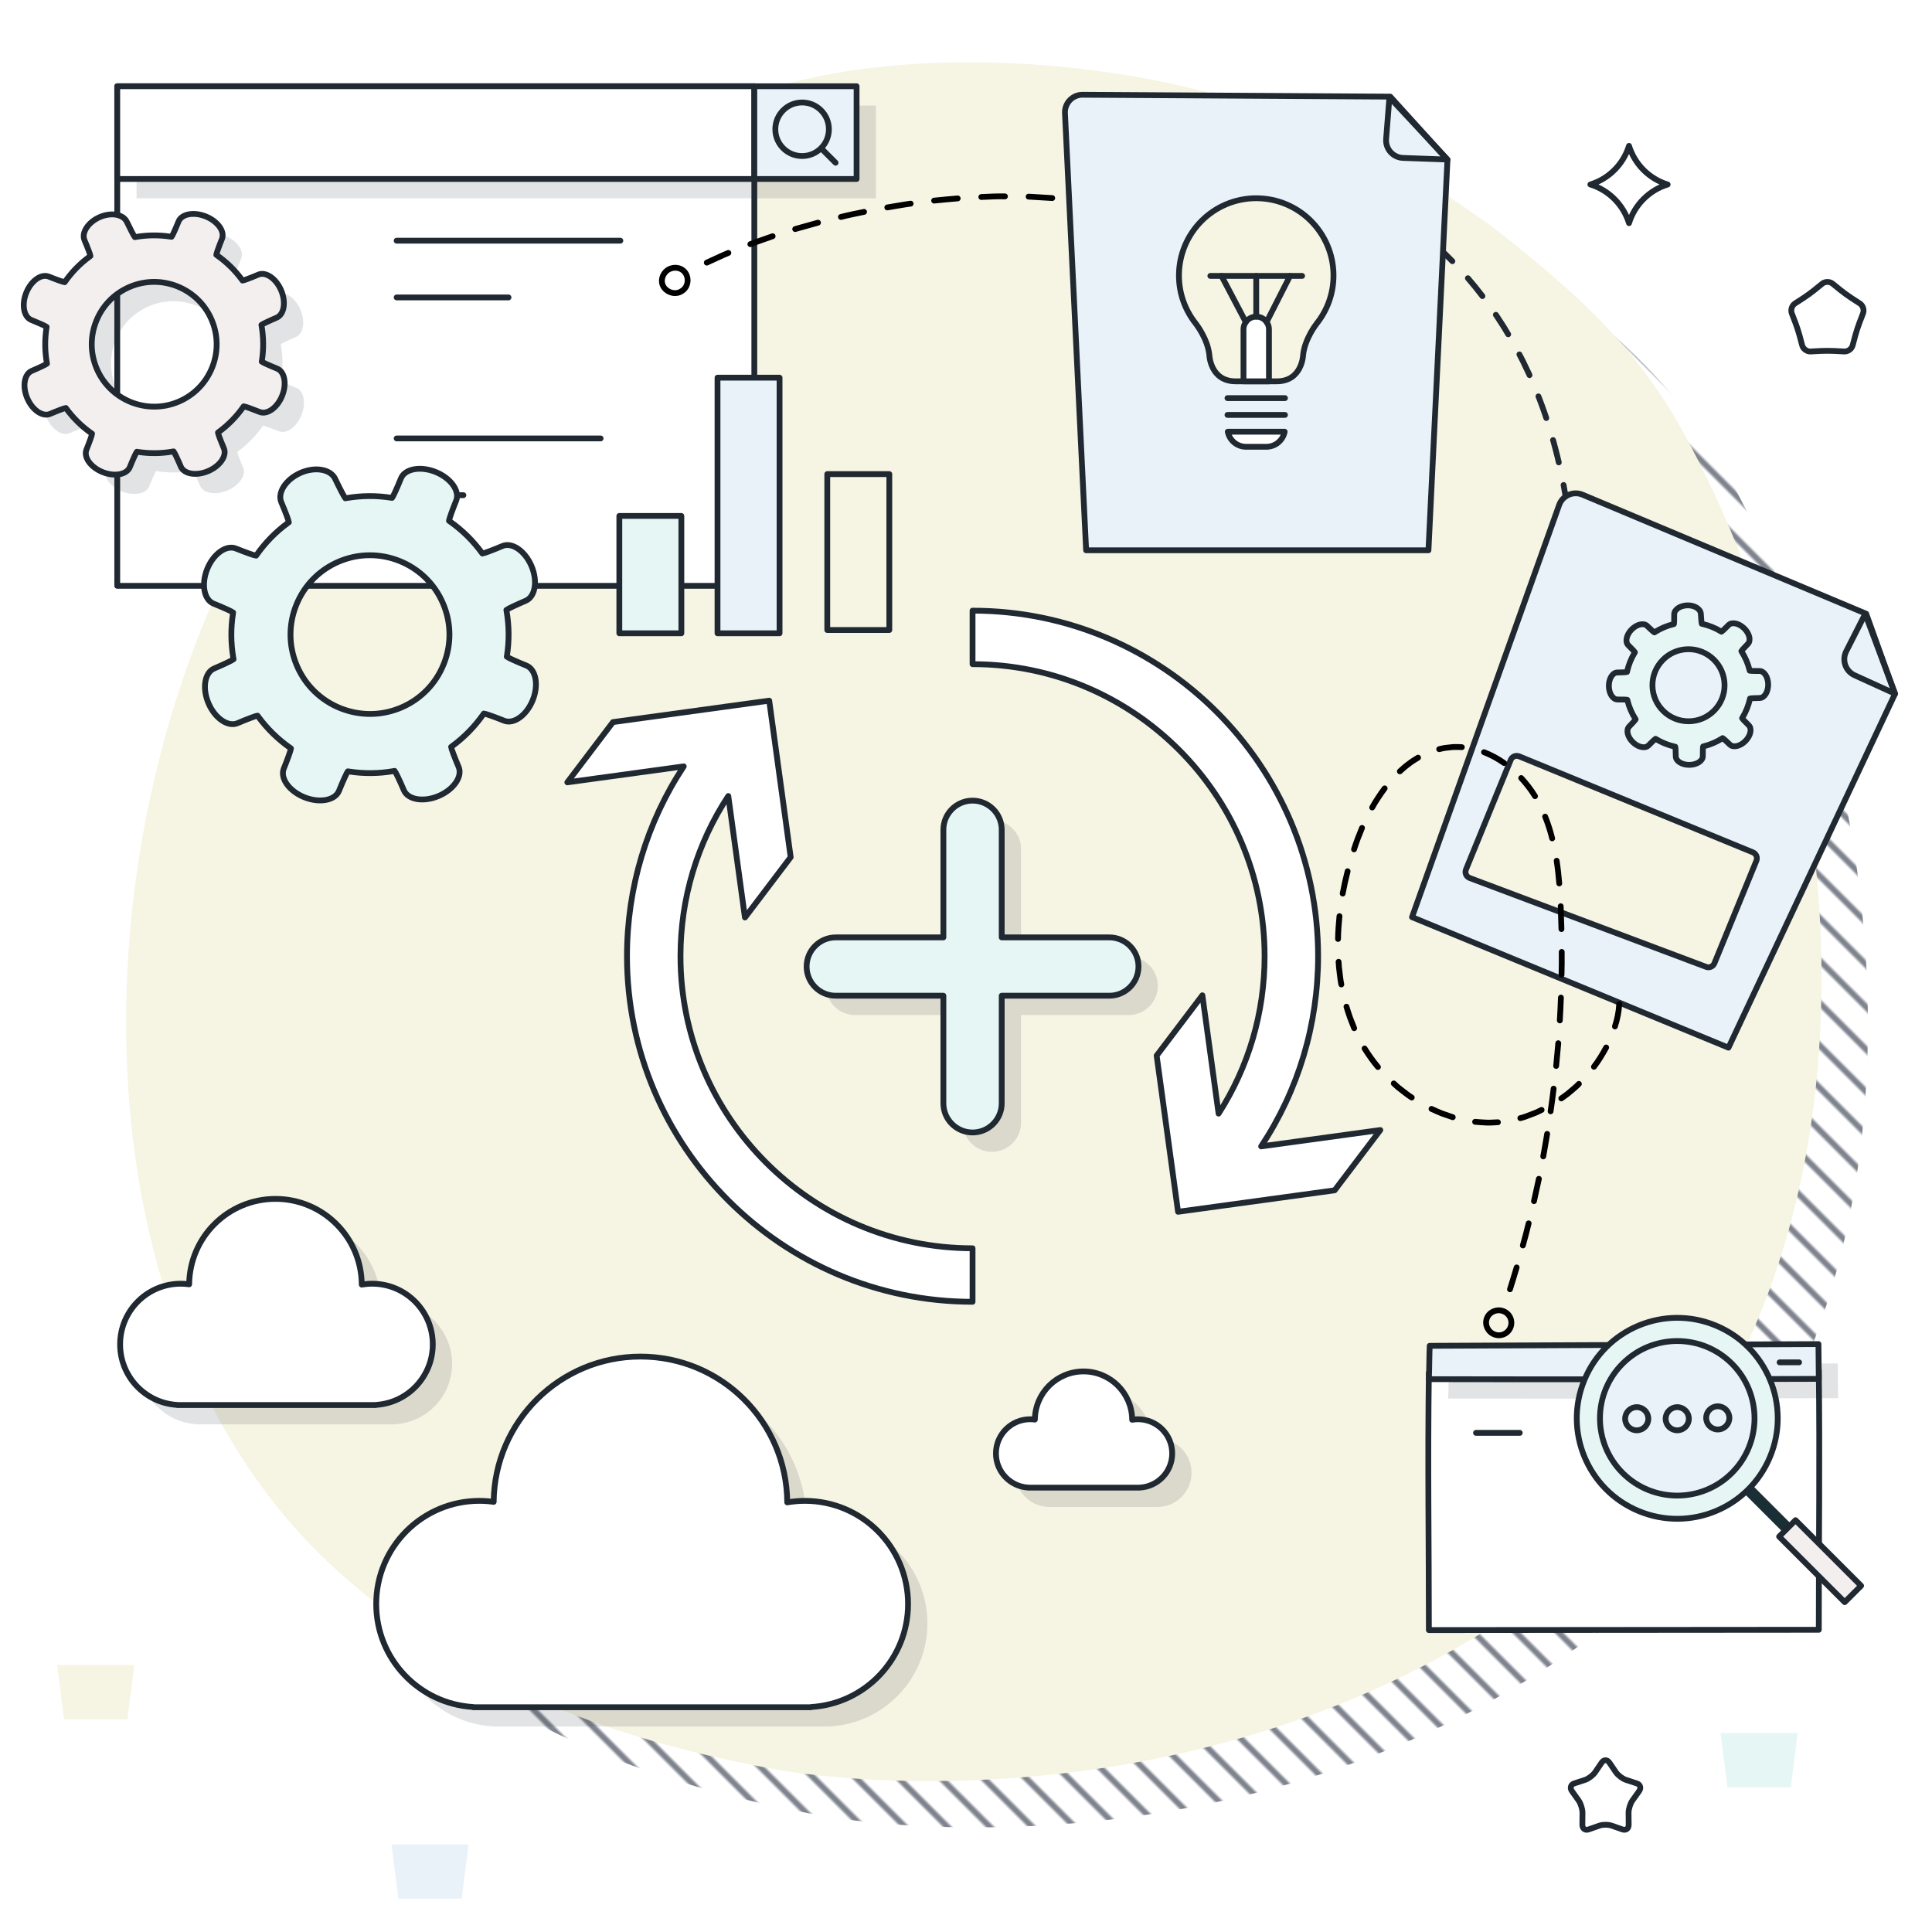 <?xml version="1.0" encoding="UTF-8"?> <svg xmlns="http://www.w3.org/2000/svg" xmlns:xlink="http://www.w3.org/1999/xlink" id="partner" viewBox="0 0 500 500"><defs><symbol id="Circle-Outline-S" viewBox="0 0 7.5 7.5"><path d="M6.75,3.75c0-1.657-1.343-3-3-3S.75,2.093.75,3.75s1.343,3,3,3,3-1.343,3-3Z" fill="none" stroke="#202831" stroke-linecap="round" stroke-linejoin="round" stroke-width="1.5"></path></symbol><symbol id="Dokument-Einstellung" viewBox="0 0 100.51 119.391"><use width="100.51" height="119.391" xlink:href="#Dokument-leer-M"></use><path d="M16.158,103.589l65.36-2.075c.901-.029,1.615-.768,1.613-1.669l-.075-28.682c-.002-.919-.749-1.663-1.668-1.662l-65.394.096c-.921.001-1.667.75-1.664,1.672l.11,30.661c.003.938.781,1.689,1.719,1.659Z" fill="#f6f4e2" stroke="#202831" stroke-linecap="round" stroke-linejoin="round" stroke-width="1.5"></path><use width="40.499" height="40.468" transform="translate(29.244 15.644)" xlink:href="#Zahnrad-S"></use></symbol><symbol id="Dokument-leer-M" viewBox="0 0 100.51 119.391"><path d="M84.946,1.237L5.335.75C2.719.734.626,2.919.756,5.533l5.477,113.109h88.592l4.919-101.056L84.946,1.237Z" fill="#eaf2f9" stroke="#202831" stroke-linecap="round" stroke-linejoin="round" stroke-width="1.5"></path><path d="M88.257,17.1c-2.593-.091-4.587-2.326-4.383-4.913l.853-10.801,15.032,16.132-11.503-.418Z" fill="none" stroke="#202831" stroke-linecap="round" stroke-linejoin="round" stroke-width="1.5"></path></symbol><symbol id="Fünfeck" viewBox="0 0 20.205 19.5"><path d="M8.762,1.198c.737-.598,1.943-.598,2.68,0l2.053,1.665c.737.598,1.992,1.509,2.788,2.025l2.217,1.438c.796.516,1.169,1.663.828,2.549l-.949,2.467c-.341.886-.82,2.36-1.065,3.277l-.682,2.553c-.245.917-1.221,1.626-2.168,1.575l-2.639-.14c-.948-.05-2.498-.05-3.446,0l-2.639.14c-.948.05-1.923-.659-2.168-1.575l-.682-2.553c-.245-.917-.724-2.392-1.065-3.277l-.949-2.467c-.341-.886.032-2.033.828-2.549l2.217-1.438c.796-.516,2.051-1.428,2.788-2.025l2.053-1.665Z" fill="none" stroke="#202831" stroke-linecap="round" stroke-linejoin="round" stroke-width="1.5"></path></symbol><symbol id="Glühbirne-S" viewBox="0 0 41.5 65.827"><path d="M13.385,61.172c.438,2.226,2.396,3.905,4.752,3.905h5.224c2.355,0,4.315-1.679,4.753-3.905h-14.729Z" fill="#fff" stroke="#202831" stroke-linecap="round" stroke-linejoin="round" stroke-width="1.5"></path><path d="M40.75,20.752C40.75,9.704,31.793.75,20.75.75,9.705.75.75,9.704.75,20.752c0,4.743,1.658,9.094,4.42,12.524h-.011s3.037,3.833,3.461,8.083c0,0,.242,6.775,6.816,6.775h10.63c6.57,0,6.814-6.775,6.814-6.775.422-4.25,3.458-8.083,3.458-8.083h-.01c2.763-3.43,4.422-7.781,4.422-12.524Z" fill="#f6f4e2" stroke="#202831" stroke-linecap="round" stroke-linejoin="round" stroke-width="1.5"></path><path d="M24.044,48.133v-13.442c0-1.818-1.475-3.293-3.292-3.293-1.821,0-3.295,1.476-3.295,3.293v13.442h6.588Z" fill="#fff" stroke="#202831" stroke-linecap="round" stroke-linejoin="round" stroke-width="1.5"></path><line x1="13.306" y1="56.826" x2="28.193" y2="56.826" fill="none" stroke="#202831" stroke-linecap="round" stroke-linejoin="round" stroke-width="1.5"></line><line x1="13.306" y1="52.479" x2="28.193" y2="52.479" fill="none" stroke="#202831" stroke-linecap="round" stroke-linejoin="round" stroke-width="1.5"></line><line x1="8.876" y1="20.855" x2="32.626" y2="20.855" fill="none" stroke="#202831" stroke-linecap="round" stroke-linejoin="round" stroke-width="1.5"></line><line x1="20.751" y1="20.855" x2="20.751" y2="31.397" fill="none" stroke="#202831" stroke-linecap="round" stroke-linejoin="round" stroke-width="1.5"></line><line x1="29.497" y1="20.855" x2="23.424" y2="32.803" fill="none" stroke="#202831" stroke-linecap="round" stroke-linejoin="round" stroke-width="1.5"></line><line x1="11.765" y1="20.855" x2="18.053" y2="32.803" fill="none" stroke="#202831" stroke-linecap="round" stroke-linejoin="round" stroke-width="1.5"></line></symbol><symbol id="Lupe" viewBox="0 0 53.5 91.789"><circle cx="26.75" cy="26.75" r="26" transform="translate(-8.201 12.273) rotate(-22.5)" fill="#e6f6f5" stroke="#202831" stroke-linecap="round" stroke-linejoin="round" stroke-width="1.5"></circle><circle cx="26.75" cy="26.75" r="20" fill="#eaf2f9" stroke="#202831" stroke-linecap="round" stroke-linejoin="round" stroke-width="1.5"></circle><line x1="26.75" y1="53.039" x2="26.75" y2="67.039" fill="none" stroke="#1a2e35" stroke-miterlimit="10" stroke-width="3"></line><rect x="23.75" y="67.039" width="6" height="24" fill="#f3efef" stroke="#202831" stroke-linecap="round" stroke-linejoin="round" stroke-width="1.5"></rect></symbol><symbol id="Lupe-Klein" viewBox="0 0 17.094 17.094"><path d="M7.681.75c3.828,0,6.931,3.103,6.931,6.931s-3.103,6.931-6.931,6.931S.75,11.508.75,7.681,3.853.75,7.681.75ZM16.344,16.344l-3.769-3.769" fill="none" stroke="#202831" stroke-linecap="round" stroke-linejoin="round" stroke-width="1.5"></path></symbol><symbol id="Plus-Pfeile" viewBox="0 0 211.902 180.36"><path d="M30.037,90.181c0-14.961,4.327-29.253,12.37-41.463l4.308,31.427.021-.002,11.817-15.593-5.553-40.509-40.429,5.543L.75,45.178l30.128-4.129c-9.55,14.463-14.687,31.399-14.687,49.132,0,49.31,40.118,89.429,89.432,89.429v-13.846c-41.678,0-75.586-33.908-75.586-75.584Z" fill="#fff" stroke="#202831" stroke-linecap="round" stroke-linejoin="round" stroke-width="1.5"></path><path d="M180.311,139.396c9.587-14.479,14.74-31.452,14.74-49.215C195.052,40.867,154.935.75,105.623.75v13.846c41.678,0,75.583,33.907,75.583,75.585,0,14.665-4.165,28.681-11.908,40.73l-4.197-30.62-11.832,15.612,5.538,40.416,40.526-5.557,11.819-15.596-30.841,4.229Z" fill="#fff" stroke="#202831" stroke-linecap="round" stroke-linejoin="round" stroke-width="1.5"></path><path d="M146.02,90.306h-27.85v-27.849c0-4.168-3.38-7.547-7.547-7.547-4.168,0-7.548,3.38-7.548,7.547v27.849h-27.849c-4.167,0-7.547,3.377-7.547,7.547,0,4.168,3.38,7.547,7.547,7.547h27.849v27.847c0,4.169,3.38,7.547,7.548,7.547,4.167,0,7.547-3.377,7.547-7.547v-27.847h27.85c4.167,0,7.547-3.38,7.547-7.547,0-4.17-3.38-7.547-7.547-7.547Z" fill="#202831" opacity=".13"></path><path d="M141.02,85.306h-27.85v-27.849c0-4.168-3.38-7.547-7.547-7.547-4.168,0-7.548,3.38-7.548,7.547v27.849h-27.849c-4.167,0-7.547,3.377-7.547,7.547,0,4.168,3.38,7.547,7.547,7.547h27.849v27.847c0,4.169,3.38,7.547,7.548,7.547,4.167,0,7.547-3.377,7.547-7.547v-27.847h27.85c4.167,0,7.547-3.38,7.547-7.547,0-4.17-3.38-7.547-7.547-7.547Z" fill="#e6f6f5"></path><path d="M141.02,85.306h-27.85v-27.849c0-4.168-3.38-7.547-7.547-7.547-4.168,0-7.548,3.38-7.548,7.547v27.849h-27.849c-4.167,0-7.547,3.377-7.547,7.547,0,4.168,3.38,7.547,7.547,7.547h27.849v27.847c0,4.169,3.38,7.547,7.548,7.547,4.167,0,7.547-3.377,7.547-7.547v-27.847h27.85c4.167,0,7.547-3.38,7.547-7.547,0-4.17-3.38-7.547-7.547-7.547Z" fill="none" stroke="#202831" stroke-linecap="round" stroke-linejoin="round" stroke-width="1.5"></path></symbol><symbol id="Schnipsel_Hintergrund" viewBox="0 0 19.958 14.054"><polygon points="18.176 14.054 1.782 14.054 0 0 19.958 0 18.176 14.054 18.176 14.054" fill="#eaf2f9"></polygon></symbol><symbol id="Stern" viewBox="0 0 21.5 21.5"><path d="M.75,10.746c4.759,1.46,8.539,5.241,10,10.004,1.461-4.763,5.241-8.544,10-10.004-4.76-1.458-8.539-5.237-10-9.996C9.289,5.509,5.51,9.288.75,10.746h0Z" fill="none" stroke="#202831" stroke-linecap="round" stroke-linejoin="round" stroke-width="1.5"></path></symbol><symbol id="Stern-weich" viewBox="0 0 19.5 19.5"><path d="M8.763,1.349c.543-.799,1.431-.799,1.974,0l1.699,2.499c.543.799,1.719,1.692,2.614,1.984l2.8.916c.895.293,1.169,1.176.61,1.962l-1.75,2.461c-.559.786-1.008,2.231-.998,3.211l.031,3.066c.01.98-.709,1.525-1.597,1.213l-2.781-.978c-.888-.313-2.342-.313-3.231,0l-2.781.978c-.888.313-1.607-.233-1.597-1.213l.031-3.066c.01-.98-.439-2.425-.998-3.211l-1.75-2.461c-.559-.786-.285-1.669.61-1.962l2.8-.916c.895-.293,2.071-1.186,2.614-1.984l1.699-2.499Z" fill="none" stroke="#202831" stroke-linecap="round" stroke-linejoin="round" stroke-width="1.5"></path></symbol><symbol id="Zahnrad-L" viewBox="0 0 87.403 87.335"><path d="M84.163,51.676c-2.497-1.005-4.769-2.036-5.049-2.291l.054-.341c.581-3.798.544-7.64-.105-11.415l-.057-.341c.275-.258,2.526-1.33,5.002-2.382s3.146-5.1,1.489-8.996-5.039-6.222-7.515-5.171-4.81,1.929-5.187,1.95l-.206-.28c-2.272-3.086-5.013-5.777-8.157-7.995l-.28-.199c.011-.377.844-2.726,1.852-5.221s-1.383-5.831-5.312-7.414-7.967-.837-8.974,1.658-2.043,4.764-2.303,5.042l-.331-.051c-3.805-.581-7.647-.547-11.425.101l-.331.057c-.256-.258-1.446-2.528-2.644-5.044S29.431.15,25.672,1.836s-5.972,5.093-4.917,7.571,1.933,4.814,1.951,5.191l-.277.206c-3.092,2.269-5.783,5.01-8.001,8.15l-.199.28c-.379-.011-2.731-.844-5.228-1.85s-5.835,1.382-7.419,5.307-.837,7.961,1.659,8.967,4.767,2.036,5.046,2.289l-.051.341c-.581,3.798-.547,7.64.101,11.418l.061.338c-.275.26-2.526,1.333-5.003,2.385s-3.147,5.099-1.489,8.994,5.041,6.221,7.517,5.169,4.81-1.928,5.187-1.946l.202.277c2.272,3.086,5.017,5.777,8.157,7.995l.284.199c-.011.377-.844,2.726-1.852,5.221s1.383,5.832,5.312,7.416,7.967.839,8.974-1.656,2.041-4.765,2.299-5.046l.334.054c3.802.577,7.644.544,11.425-.105l.338-.061c.26.277,1.334,2.528,2.387,5.002s5.104,3.143,9.002,1.487,6.227-5.036,5.174-7.51-1.93-4.807-1.948-5.184l.277-.203c3.089-2.272,5.78-5.013,8.001-8.15l.199-.284c.377.011,2.728.844,5.224,1.85s5.836-1.382,7.421-5.307.839-7.96-1.658-8.965ZM62.767,51.35c-2.053,5.088-5.969,9.072-11.023,11.219-10.432,4.429-22.526-.442-26.962-10.868-2.147-5.047-2.198-10.628-.145-15.719,2.053-5.088,5.969-9.071,11.02-11.219,10.432-4.429,22.529.442,26.961,10.868,2.15,5.047,2.201,10.632.149,15.719Z" fill="#e6f6f5" stroke="#202831" stroke-linecap="round" stroke-linejoin="round" stroke-width="1.5"></path></symbol><symbol id="Zahnrad-S" viewBox="0 0 40.499 40.468"><path d="M38.618,23.87c-1.133-.456-2.165-.924-2.292-1.04l.025-.155c.264-1.724.247-3.468-.048-5.182l-.026-.155c.125-.117,1.147-.604,2.271-1.081s1.428-2.315.676-4.084-2.288-2.825-3.412-2.347-2.184.876-2.355.885l-.094-.127c-1.031-1.401-2.276-2.622-3.703-3.629l-.127-.09c.005-.171.383-1.238.841-2.37s-.628-2.647-2.412-3.366-3.617-.38-4.074.753-.927,2.163-1.045,2.289l-.15-.023c-1.727-.264-3.472-.248-5.187.046l-.15.026c-.116-.117-.656-1.148-1.2-2.29s-2.385-1.451-4.092-.685-2.711,2.312-2.232,3.437.877,2.185.886,2.357l-.126.094c-1.404,1.03-2.626,2.275-3.633,3.7l-.09.127c-.172-.005-1.24-.383-2.373-.84s-2.649.627-3.368,2.409-.38,3.614.753,4.071,2.164.925,2.291,1.039l-.023.155c-.264,1.724-.248,3.469.046,5.184l.028.153c-.125.118-1.147.605-2.271,1.083s-1.429,2.315-.676,4.083,2.288,2.824,3.413,2.347,2.184-.875,2.355-.884l.092.126c1.032,1.401,2.278,2.623,3.703,3.63l.129.09c-.005.171-.383,1.238-.841,2.37s.628,2.648,2.412,3.367,3.617.381,4.074-.752.927-2.163,1.044-2.291l.152.025c1.726.262,3.47.247,5.187-.048l.153-.028c.118.126.606,1.147,1.084,2.271s2.317,1.427,4.087.675,2.827-2.286,2.349-3.409-.876-2.182-.884-2.353l.126-.092c1.402-1.031,2.624-2.276,3.633-3.7l.09-.129c.171.005,1.238.383,2.372.84s2.649-.627,3.369-2.409.381-3.614-.753-4.07ZM28.905,23.722c-.932,2.31-2.71,4.118-5.004,5.093-4.736,2.011-10.226-.201-12.24-4.934-.975-2.291-.998-4.825-.066-7.136.932-2.31,2.71-4.118,5.003-5.093,4.736-2.011,10.228.201,12.24,4.934.976,2.291.999,4.827.067,7.136Z" fill="#e6f6f5" stroke="#202831" stroke-linecap="round" stroke-linejoin="round" stroke-width="1.5"></path></symbol><symbol id="cloud-L" viewBox="0 0 143.389 96.501"><path d="M143.389,69.793c0-14.748-11.955-26.703-26.702-26.703-1.557,0-3.079.141-4.562.396-.138-20.865-17.092-37.737-37.989-37.737-20.852,0-37.778,16.799-37.987,37.601-1.209-.167-2.441-.26-3.696-.26-14.747,0-26.703,11.955-26.703,26.703,0,14.206,11.094,25.815,25.089,26.65v.058h87.453v-.057c14-.831,25.097-12.442,25.097-26.651h0Z" fill="#202831" opacity=".13"></path><path d="M138.389,64.793c0-14.748-11.955-26.703-26.702-26.703-1.557,0-3.079.141-4.562.396-.138-20.865-17.092-37.737-37.989-37.737C48.284.75,31.358,17.549,31.149,38.351c-1.209-.167-2.441-.26-3.696-.26-14.747,0-26.703,11.955-26.703,26.703,0,14.206,11.094,25.815,25.089,26.65v.058h87.453v-.057c14-.831,25.097-12.442,25.097-26.651h0Z" fill="#fff"></path><path d="M138.389,64.793c0-14.748-11.955-26.703-26.702-26.703-1.557,0-3.079.141-4.562.396-.138-20.865-17.092-37.737-37.989-37.737C48.284.75,31.358,17.549,31.149,38.351c-1.209-.167-2.441-.26-3.696-.26-14.747,0-26.703,11.955-26.703,26.703,0,14.206,11.094,25.815,25.089,26.65v.058h87.453v-.057c14-.831,25.097-12.442,25.097-26.651h0Z" fill="none" stroke="#202831" stroke-linecap="round" stroke-linejoin="round" stroke-width="1.5"></path></symbol><symbol id="cloud-M" viewBox="0 0 86.667 59.102"><path d="M86.667,43.401c0-8.67-7.029-15.699-15.699-15.699-.915,0-1.809.083-2.681.233-.081-12.266-10.048-22.185-22.333-22.185-12.259,0-22.209,9.876-22.332,22.105-.711-.099-1.436-.153-2.173-.153-8.67,0-15.699,7.028-15.699,15.699,0,8.351,6.522,15.176,14.75,15.667v.034h51.413v-.033c8.229-.489,14.754-7.315,14.754-15.668h0Z" fill="#202831" opacity=".13"></path><path d="M81.667,38.401c0-8.67-7.029-15.699-15.699-15.699-.915,0-1.809.083-2.681.233-.081-12.266-10.048-22.185-22.333-22.185-12.259,0-22.209,9.876-22.332,22.105-.711-.099-1.436-.153-2.173-.153-8.67,0-15.699,7.028-15.699,15.699,0,8.351,6.522,15.176,14.75,15.667v.034h51.413v-.033c8.229-.489,14.754-7.315,14.754-15.668h0Z" fill="#fff"></path><path d="M81.667,38.401c0-8.67-7.029-15.699-15.699-15.699-.915,0-1.809.083-2.681.233-.081-12.266-10.048-22.185-22.333-22.185-12.259,0-22.209,9.876-22.332,22.105-.711-.099-1.436-.153-2.173-.153-8.67,0-15.699,7.028-15.699,15.699,0,8.351,6.522,15.176,14.75,15.667v.034h51.413v-.033c8.229-.489,14.754-7.315,14.754-15.668h0Z" fill="none" stroke="#202831" stroke-linecap="round" stroke-linejoin="round" stroke-width="1.5"></path></symbol><symbol id="cloud-s" viewBox="0 0 51.365 35.826"><path d="M51.365,26.975c0-4.888-3.962-8.85-8.849-8.85-.517,0-1.02.046-1.513.131-.045-6.915-5.664-12.506-12.589-12.506-6.911,0-12.52,5.567-12.589,12.461-.401-.056-.809-.086-1.225-.086-4.888,0-8.85,3.962-8.85,8.85,0,4.708,3.677,8.555,8.315,8.832v.019h28.982v-.019c4.64-.275,8.318-4.124,8.318-8.832h0Z" fill="#202831" opacity=".13"></path><path d="M46.365,21.975c0-4.888-3.962-8.85-8.849-8.85-.517,0-1.02.046-1.513.131-.045-6.915-5.664-12.506-12.589-12.506-6.911,0-12.52,5.567-12.589,12.461-.401-.056-.809-.086-1.225-.086-4.888,0-8.85,3.962-8.85,8.85,0,4.708,3.677,8.555,8.315,8.832v.019h28.982v-.019c4.64-.275,8.318-4.124,8.318-8.832h0Z" fill="#fff"></path><path d="M46.365,21.975c0-4.888-3.962-8.85-8.849-8.85-.517,0-1.02.046-1.513.131-.045-6.915-5.664-12.506-12.589-12.506-6.911,0-12.52,5.567-12.589,12.461-.401-.056-.809-.086-1.225-.086-4.888,0-8.85,3.962-8.85,8.85,0,4.708,3.677,8.555,8.315,8.832v.019h28.982v-.019c4.64-.275,8.318-4.124,8.318-8.832h0Z" fill="none" stroke="#202831" stroke-linecap="round" stroke-linejoin="round" stroke-width="1.5"></path></symbol><pattern id="Neues_Muster" x="0" y="0" width="10" height="14" patternTransform="translate(1758.871 -9552.88) rotate(-45) scale(.776)" patternUnits="userSpaceOnUse" viewBox="0 0 10 14"><rect width="10" height="14" fill="none"></rect><line x1="5" y1="0" x2="5" y2="14" fill="none" stroke="#000a1f" stroke-miterlimit="10"></line></pattern></defs><g id="back-16"><path d="M433.081,405.474c-11.494,11.848-21.778,18.812-29.652,24.069-76.794,51.276-164.847,45.19-191.988,40.139-43.788-8.15-80.482-22.592-112.24-51.284-72.164-65.197-68.654-201.203-13.512-285.453,6.538-9.99,61.597-91.603,149.571-103.103,2.152-.281,3.757-.441,5.163-.59,13.609-1.441,97.944-9.046,166.71,48.567,9.844,8.247,27.362,22.121,40.375,45.81,46.573,84.783,53.883,211.435-14.427,281.846Z" fill="url(#Neues_Muster)"></path><path d="M421.081,393.474c-11.494,11.848-21.778,18.812-29.652,24.069-76.794,51.276-164.847,45.19-191.988,40.139-43.788-8.15-80.482-22.592-112.24-51.284C15.037,341.201,18.547,205.195,73.689,120.945c6.538-9.99,61.597-91.603,149.571-103.103,2.152-.281,3.757-.441,5.163-.59,13.609-1.441,97.944-9.046,166.71,48.567,9.844,8.247,27.362,22.121,40.375,45.81,46.573,84.783,53.883,211.435-14.427,281.846Z" fill="#f6f4e2"></path><polygon points="32.97 444.949 16.576 444.949 14.794 430.895 34.752 430.895 32.97 444.949 32.97 444.949" fill="#f6f4e2"></polygon><use width="19.5" height="19.5" transform="translate(405.757 454.801)" xlink:href="#Stern-weich"></use><polygon points="481.26 36.195 464.866 36.195 463.084 22.141 483.042 22.141 481.26 36.195 481.26 36.195" fill="#fff"></polygon><use width="21.5" height="21.5" transform="translate(410.834 37)" xlink:href="#Stern"></use><use width="20.205" height="19.5" transform="translate(462.833 72.218)" xlink:href="#Fünfeck"></use><polygon points="463.454 462.578 447.059 462.578 445.277 448.524 465.236 448.524 463.454 462.578 463.454 462.578" fill="#e6f6f5"></polygon><use width="19.958" height="14.054" transform="translate(101.311 477.316)" xlink:href="#Schnipsel_Hintergrund"></use></g><g id="content-13"><use width="100.51" height="119.391" transform="translate(404.913 125.299) rotate(22.418)" xlink:href="#Dokument-Einstellung"></use><use width="211.902" height="180.36" transform="translate(146.073 157.29)" xlink:href="#Plus-Pfeile"></use><polyline points="30.342 151.614 30.342 22.317 195.217 22.317 195.217 151.614 30.342 151.614" fill="#fff" stroke="#202831" stroke-linecap="round" stroke-linejoin="round" stroke-width="1.5"></polyline><polyline points="35.342 51.317 35.342 27.317 200.217 27.317 200.217 51.317 35.342 51.317" fill="#202831" opacity=".13"></polyline><polyline points="30.342 46.317 30.342 22.317 195.217 22.317 195.217 46.317 30.342 46.317" fill="#fff"></polyline><polyline points="30.342 46.317 30.342 22.317 195.217 22.317 195.217 46.317 30.342 46.317" fill="none" stroke="#202831" stroke-linecap="round" stroke-linejoin="round" stroke-width="1.5"></polyline><polyline points="200.217 51.317 200.217 27.317 226.684 27.317 226.684 51.317 200.217 51.317" fill="#202831" opacity=".13"></polyline><polyline points="195.217 46.317 195.217 22.317 221.684 22.317 221.684 46.317 195.217 46.317" fill="#eaf2f9"></polyline><polyline points="195.217 46.317 195.217 22.317 221.684 22.317 221.684 46.317 195.217 46.317" fill="none" stroke="#202831" stroke-linecap="round" stroke-linejoin="round" stroke-width="1.5"></polyline><line x1="102.654" y1="62.29" x2="160.547" y2="62.29" fill="none" stroke="#202831" stroke-linecap="round" stroke-linejoin="round" stroke-width="1.5"></line><line x1="102.654" y1="76.973" x2="131.601" y2="76.973" fill="none" stroke="#202831" stroke-linecap="round" stroke-linejoin="round" stroke-width="1.5"></line><line x1="102.654" y1="113.466" x2="155.439" y2="113.466" fill="none" stroke="#202831" stroke-linecap="round" stroke-linejoin="round" stroke-width="1.5"></line><line x1="102.654" y1="128.15" x2="119.927" y2="128.15" fill="none" stroke="#202831" stroke-linecap="round" stroke-linejoin="round" stroke-width="1.5"></line><use width="17.094" height="17.094" transform="translate(199.903 25.77)" xlink:href="#Lupe-Klein"></use><polygon points="160.283 163.895 160.283 133.523 176.337 133.523 176.337 163.895 160.283 163.895 160.283 163.895" fill="#e6f6f5" stroke="#202831" stroke-linecap="round" stroke-linejoin="round" stroke-width="1.5"></polygon><polygon points="185.693 163.895 185.693 97.742 201.747 97.742 201.747 163.895 185.693 163.895 185.693 163.895" fill="#eaf2f9" stroke="#202831" stroke-linecap="round" stroke-linejoin="round" stroke-width="1.5"></polygon><polygon points="214.098 163.048 214.098 122.697 230.152 122.697 230.152 163.048 214.098 163.048 214.098 163.048" fill="#f6f4e2" stroke="#202831" stroke-linecap="round" stroke-linejoin="round" stroke-width="1.5"></polygon><use width="87.403" height="87.335" transform="translate(52.047 120.569)" xlink:href="#Zahnrad-L"></use><g opacity=".13"><path d="M76.711,100.394c-1.962-.79-3.748-1.601-3.969-1.8l.042-.268c.456-2.985.427-6.005-.082-8.972l-.045-.268c.216-.203,1.985-1.045,3.931-1.872s2.473-4.009,1.17-7.071-3.961-4.891-5.907-4.064-3.781,1.516-4.077,1.532l-.162-.22c-1.786-2.425-3.941-4.54-6.411-6.284l-.22-.157c.009-.296.664-2.143,1.456-4.104s-1.087-4.583-4.176-5.828-6.263-.658-7.054,1.303-1.605,3.744-1.81,3.963l-.26-.04c-2.991-.456-6.011-.43-8.98.08l-.26.045c-.202-.203-1.137-1.987-2.078-3.965s-4.129-2.511-7.084-1.186-4.694,4.003-3.865,5.951,1.519,3.784,1.534,4.08l-.218.162c-2.431,1.783-4.546,3.938-6.289,6.406l-.157.22c-.298-.009-2.147-.663-4.109-1.454s-4.587,1.086-5.832,4.172-.658,6.257,1.304,7.048,3.747,1.601,3.966,1.799l-.04.268c-.456,2.985-.43,6.005.08,8.975l.048.265c-.216.204-1.986,1.048-3.933,1.875s-2.474,4.008-1.17,7.069,3.962,4.89,5.908,4.063,3.781-1.515,4.077-1.53l.159.218c1.786,2.425,3.944,4.541,6.411,6.284l.223.156c-.009.296-.664,2.143-1.455,4.104s1.087,4.584,4.176,5.829,6.262.659,7.054-1.302,1.604-3.746,1.807-3.966l.263.042c2.988.454,6.008.427,8.98-.082l.265-.048c.204.218,1.049,1.987,1.876,3.932s4.012,2.471,7.076,1.169,4.894-3.958,4.067-5.903-1.517-3.778-1.531-4.075l.218-.159c2.428-1.786,4.543-3.941,6.289-6.406l.157-.223c.296.009,2.144.663,4.107,1.454s4.587-1.086,5.833-4.172.659-6.257-1.303-7.047ZM59.893,100.137c-1.613,3.999-4.692,7.131-8.664,8.818-8.2,3.482-17.706-.348-21.193-8.542-1.688-3.967-1.728-8.354-.114-12.356,1.614-3.999,4.692-7.13,8.662-8.818,8.2-3.482,17.708.348,21.192,8.542,1.69,3.967,1.73,8.357.117,12.356Z" fill="#202831"></path></g><path d="M71.711,95.394c-1.962-.79-3.748-1.601-3.969-1.8l.042-.268c.456-2.985.427-6.005-.082-8.972l-.045-.268c.216-.203,1.985-1.045,3.931-1.872s2.473-4.009,1.17-7.071-3.961-4.891-5.907-4.064-3.781,1.516-4.077,1.532l-.162-.22c-1.786-2.425-3.941-4.54-6.411-6.284l-.22-.157c.009-.296.664-2.143,1.456-4.104s-1.087-4.583-4.176-5.828-6.263-.658-7.054,1.303-1.605,3.744-1.81,3.963l-.26-.04c-2.991-.456-6.011-.43-8.98.08l-.26.045c-.202-.203-1.137-1.987-2.078-3.965s-4.129-2.511-7.084-1.186-4.694,4.003-3.865,5.951,1.519,3.784,1.534,4.08l-.218.162c-2.431,1.783-4.546,3.938-6.289,6.406l-.157.22c-.298-.009-2.147-.663-4.109-1.454s-4.587,1.086-5.832,4.172-.658,6.257,1.304,7.048,3.747,1.601,3.966,1.799l-.04.268c-.456,2.985-.43,6.005.08,8.975l.048.265c-.216.204-1.986,1.048-3.933,1.875s-2.474,4.008-1.17,7.069,3.962,4.89,5.908,4.063,3.781-1.515,4.077-1.53l.159.218c1.786,2.425,3.944,4.541,6.411,6.284l.223.156c-.009.296-.664,2.143-1.455,4.104s1.087,4.584,4.176,5.829,6.262.659,7.054-1.302,1.604-3.746,1.807-3.966l.263.042c2.988.454,6.008.427,8.98-.082l.265-.048c.204.218,1.049,1.987,1.876,3.932s4.012,2.471,7.076,1.169,4.894-3.958,4.067-5.903-1.517-3.778-1.531-4.075l.218-.159c2.428-1.786,4.543-3.941,6.289-6.406l.157-.223c.296.009,2.144.663,4.107,1.454s4.587-1.086,5.833-4.172.659-6.257-1.303-7.047ZM54.893,95.137c-1.613,3.999-4.692,7.131-8.664,8.818-8.2,3.482-17.706-.348-21.193-8.542-1.688-3.967-1.728-8.354-.114-12.356,1.614-3.999,4.692-7.13,8.662-8.818,8.2-3.482,17.708.348,21.192,8.542,1.69,3.967,1.73,8.357.117,12.356Z" fill="#f3efef"></path><path d="M71.711,95.394c-1.962-.79-3.748-1.601-3.969-1.8l.042-.268c.456-2.985.427-6.005-.082-8.972l-.045-.268c.216-.203,1.985-1.045,3.931-1.872s2.473-4.009,1.17-7.071-3.961-4.891-5.907-4.064-3.781,1.516-4.077,1.532l-.162-.22c-1.786-2.425-3.941-4.54-6.411-6.284l-.22-.157c.009-.296.664-2.143,1.456-4.104s-1.087-4.583-4.176-5.828-6.263-.658-7.054,1.303-1.605,3.744-1.81,3.963l-.26-.04c-2.991-.456-6.011-.43-8.98.08l-.26.045c-.202-.203-1.137-1.987-2.078-3.965s-4.129-2.511-7.084-1.186-4.694,4.003-3.865,5.951,1.519,3.784,1.534,4.08l-.218.162c-2.431,1.783-4.546,3.938-6.289,6.406l-.157.22c-.298-.009-2.147-.663-4.109-1.454s-4.587,1.086-5.832,4.172-.658,6.257,1.304,7.048,3.747,1.601,3.966,1.799l-.04.268c-.456,2.985-.43,6.005.08,8.975l.048.265c-.216.204-1.986,1.048-3.933,1.875s-2.474,4.008-1.17,7.069,3.962,4.89,5.908,4.063,3.781-1.515,4.077-1.53l.159.218c1.786,2.425,3.944,4.541,6.411,6.284l.223.156c-.009.296-.664,2.143-1.455,4.104s1.087,4.584,4.176,5.829,6.262.659,7.054-1.302,1.604-3.746,1.807-3.966l.263.042c2.988.454,6.008.427,8.98-.082l.265-.048c.204.218,1.049,1.987,1.876,3.932s4.012,2.471,7.076,1.169,4.894-3.958,4.067-5.903-1.517-3.778-1.531-4.075l.218-.159c2.428-1.786,4.543-3.941,6.289-6.406l.157-.223c.296.009,2.144.663,4.107,1.454s4.587-1.086,5.833-4.172.659-6.257-1.303-7.047ZM54.893,95.137c-1.613,3.999-4.692,7.131-8.664,8.818-8.2,3.482-17.706-.348-21.193-8.542-1.688-3.967-1.728-8.354-.114-12.356,1.614-3.999,4.692-7.13,8.662-8.818,8.2-3.482,17.708.348,21.192,8.542,1.69,3.967,1.73,8.357.117,12.356Z" fill="none" stroke="#202831" stroke-linecap="round" stroke-linejoin="round" stroke-width="1.5"></path><path d="M470.702,421.784c0-23.907.28-44.726,0-67.171-33.496,0-67.164.974-100.911.619-.324,22.875,0,44.391,0,66.632,33.73,0,67.35-.08,100.911-.08" fill="#fff" stroke="#202831" stroke-linecap="round" stroke-linejoin="round" stroke-width="1.5"></path><path d="M375.003,353.296c-.111,2.789-.085,5.436-.212,8.633,33.776.072,67.241.029,100.911-.08,0-2.884-.085-6.652-.085-8.996l-100.614.444" fill="#202831" opacity=".13"></path><path d="M370.003,348.296c-.111,2.789-.085,5.436-.212,8.633,33.776.072,67.241.029,100.911-.08,0-2.884-.085-6.652-.085-8.996l-100.614.444" fill="#eaf2f9"></path><path d="M370.003,348.296c-.111,2.789-.085,5.436-.212,8.633,33.776.072,67.241.029,100.911-.08,0-2.884-.085-6.652-.085-8.996l-100.614.444" fill="none" stroke="#202831" stroke-linecap="round" stroke-linejoin="round" stroke-width="1.5"></path><line x1="381.988" y1="370.823" x2="393.314" y2="370.823" fill="none" stroke="#202831" stroke-linecap="round" stroke-linejoin="round" stroke-width="1.5"></line><line x1="460.561" y1="352.575" x2="465.607" y2="352.575" fill="none" stroke="#202831" stroke-linecap="round" stroke-linejoin="round" stroke-width="1.5"></line><line x1="449.514" y1="352.575" x2="454.561" y2="352.575" fill="none" stroke="#202831" stroke-linecap="round" stroke-linejoin="round" stroke-width="1.5"></line><line x1="438.467" y1="352.575" x2="443.514" y2="352.575" fill="none" stroke="#202831" stroke-linecap="round" stroke-linejoin="round" stroke-width="1.5"></line><use width="53.5" height="91.789" transform="translate(396.241 367.058) rotate(-45)" xlink:href="#Lupe"></use><use width="7.5" height="7.5" transform="translate(419.834 363.417)" xlink:href="#Circle-Outline-S"></use><use width="7.5" height="7.5" transform="translate(430.321 363.417)" xlink:href="#Circle-Outline-S"></use><use width="7.5" height="7.5" transform="translate(440.808 363.2)" xlink:href="#Circle-Outline-S"></use><use width="86.667" height="59.102" transform="translate(30.335 309.521)" xlink:href="#cloud-M"></use><use width="51.365" height="35.826" transform="translate(257 354.175)" xlink:href="#cloud-s"></use><use width="143.389" height="96.501" transform="translate(96.615 350.33)" xlink:href="#cloud-L"></use><use width="100.51" height="119.391" transform="translate(274.856 23.771)" xlink:href="#Dokument-leer-M"></use><use width="41.5" height="65.827" transform="translate(304.361 50.553)" xlink:href="#Glühbirne-S"></use><path d="M419.051,259.853c-.093,1.968-.495,3.917-1.105,5.789" fill="none" stroke="#000" stroke-linecap="round" stroke-linejoin="round" stroke-width="1.5"></path><path d="M415.676,271.091c-.94,1.73-1.958,3.426-3.163,4.986" fill="none" stroke="#000" stroke-linecap="round" stroke-linejoin="round" stroke-width="1.5"></path><path d="M408.613,280.511c-.682.714-1.444,1.34-2.201,1.971-.734.66-1.549,1.217-2.352,1.787" fill="none" stroke="#000" stroke-linecap="round" stroke-linejoin="round" stroke-width="1.5"></path><path d="M398.964,287.247l-1.33.644-1.379.531c-.922.347-1.831.735-2.795.952" fill="none" stroke="#000" stroke-linecap="round" stroke-linejoin="round" stroke-width="1.5"></path><path d="M387.658,290.438c-.984.024-1.969.135-2.953.087-.982-.069-1.97-.087-2.948-.198" fill="none" stroke="#000" stroke-linecap="round" stroke-linejoin="round" stroke-width="1.5"></path><path d="M375.972,289.133c-.936-.305-1.862-.646-2.793-.967-.921-.349-1.804-.791-2.708-1.183" fill="none" stroke="#000" stroke-linecap="round" stroke-linejoin="round" stroke-width="1.5"></path><path d="M365.355,284.034c-.841-.516-1.611-1.134-2.387-1.74l-1.166-.908-1.095-.993" fill="none" stroke="#000" stroke-linecap="round" stroke-linejoin="round" stroke-width="1.5"></path><path d="M356.609,276.141c-1.277-1.504-2.399-3.127-3.453-4.792" fill="none" stroke="#000" stroke-linecap="round" stroke-linejoin="round" stroke-width="1.5"></path><path d="M350.455,266.095c-.378-.91-.718-1.835-1.079-2.752-.346-.922-.604-1.875-.911-2.812" fill="none" stroke="#000" stroke-linecap="round" stroke-linejoin="round" stroke-width="1.5"></path><path d="M347.135,254.775c-.202-.966-.306-1.946-.43-2.924-.142-.976-.222-1.958-.281-2.942" fill="none" stroke="#000" stroke-linecap="round" stroke-linejoin="round" stroke-width="1.5"></path><path d="M346.282,243.001c.029-1.971.178-3.938.37-5.899" fill="none" stroke="#000" stroke-linecap="round" stroke-linejoin="round" stroke-width="1.5"></path><path d="M347.487,231.251l.588-2.897c.21-.963.46-1.916.688-2.875" fill="none" stroke="#000" stroke-linecap="round" stroke-linejoin="round" stroke-width="1.5"></path><path d="M350.423,219.806c.587-1.882,1.309-3.718,2.067-5.537" fill="none" stroke="#000" stroke-linecap="round" stroke-linejoin="round" stroke-width="1.5"></path><path d="M355.123,208.979l.737-1.281.798-1.244c.515-.841,1.113-1.625,1.692-2.423" fill="none" stroke="#000" stroke-linecap="round" stroke-linejoin="round" stroke-width="1.5"></path><path d="M362.281,199.626c.726-.667,1.455-1.33,2.261-1.901.763-.628,1.618-1.122,2.453-1.645" fill="none" stroke="#000" stroke-linecap="round" stroke-linejoin="round" stroke-width="1.5"></path><path d="M372.457,193.882c.481-.103.956-.245,1.443-.316l1.469-.163c.245-.025.489-.06.735-.076l.739-.002c.493-0.0.986-.018,1.476.045" fill="none" stroke="#000" stroke-linecap="round" stroke-linejoin="round" stroke-width="1.5"></path><path d="M384.063,194.669c1.838.712,3.577,1.665,5.193,2.793" fill="none" stroke="#000" stroke-linecap="round" stroke-linejoin="round" stroke-width="1.5"></path><path d="M393.687,201.358c1.335,1.448,2.546,3.014,3.575,4.696" fill="none" stroke="#000" stroke-linecap="round" stroke-linejoin="round" stroke-width="1.5"></path><path d="M399.884,211.346c.739,1.827,1.337,3.71,1.816,5.622" fill="none" stroke="#000" stroke-linecap="round" stroke-linejoin="round" stroke-width="1.5"></path><path d="M402.862,222.762c.301,1.948.508,3.909.676,5.873" fill="none" stroke="#000" stroke-linecap="round" stroke-linejoin="round" stroke-width="1.5"></path><line x1="403.908" y1="234.535" x2="404.098" y2="240.444" fill="none" stroke="#000" stroke-linecap="round" stroke-linejoin="round" stroke-width="1.5"></line><path d="M404.172,246.356c.031,1.971-.001,3.941-.045,5.912" fill="none" stroke="#000" stroke-linecap="round" stroke-linejoin="round" stroke-width="1.5"></path><path d="M403.963,258.178c-.097,1.968-.147,3.939-.281,5.906" fill="none" stroke="#000" stroke-linecap="round" stroke-linejoin="round" stroke-width="1.5"></path><line x1="403.279" y1="269.982" x2="402.734" y2="275.87" fill="none" stroke="#000" stroke-linecap="round" stroke-linejoin="round" stroke-width="1.5"></line><path d="M402.072,281.745c-.213,1.96-.491,3.911-.778,5.861" fill="none" stroke="#000" stroke-linecap="round" stroke-linejoin="round" stroke-width="1.5"></path><path d="M400.401,293.45c-.339,1.941-.631,3.891-1.009,5.826" fill="none" stroke="#000" stroke-linecap="round" stroke-linejoin="round" stroke-width="1.5"></path><line x1="398.263" y1="305.079" x2="396.995" y2="310.854" fill="none" stroke="#000" stroke-linecap="round" stroke-linejoin="round" stroke-width="1.5"></line><path d="M395.613,316.602c-.453,1.918-.972,3.82-1.496,5.72" fill="none" stroke="#000" stroke-linecap="round" stroke-linejoin="round" stroke-width="1.5"></path><path d="M392.506,328.011c-.577,1.884-1.106,3.784-1.724,5.656" fill="none" stroke="#000" stroke-linecap="round" stroke-linejoin="round" stroke-width="1.5"></path><path d="M386.786,345.366c1.696.626,3.562-.246,4.167-1.948.604-1.702-.291-3.551-2.009-4.132-1.708-.578-3.577.293-4.164,1.949-.588,1.656.31,3.505,2.006,4.131Z" fill="none" stroke="#000" stroke-linecap="round" stroke-linejoin="round" stroke-width="1.5"></path><path d="M373.756,65.477c.709.692,1.414,1.399,2.115,2.123" fill="none" stroke="#202831" stroke-linecap="round" stroke-linejoin="round" stroke-width="1.5"></path><path d="M379.892,72c10.443,12.112,19.477,28.33,24.172,50.588" fill="none" stroke="#202831" stroke-dasharray="5.965 5.965" stroke-linecap="round" stroke-linejoin="round" stroke-width="1.5"></path><path d="M404.651,125.517c.184.973.36,1.958.528,2.953" fill="none" stroke="#202831" stroke-linecap="round" stroke-linejoin="round" stroke-width="1.5"></path><line x1="272.319" y1="51.258" x2="266.205" y2="50.891" fill="none" stroke="#000" stroke-linecap="round" stroke-linejoin="round" stroke-width="1.5"></line><path d="M260.082,50.822c-2.042-.054-4.081.076-6.121.159" fill="none" stroke="#000" stroke-linecap="round" stroke-linejoin="round" stroke-width="1.5"></path><path d="M247.849,51.351c-2.032.192-4.071.328-6.098.566" fill="none" stroke="#000" stroke-linecap="round" stroke-linejoin="round" stroke-width="1.5"></path><path d="M235.678,52.702c-2.023.274-4.029.659-6.045.983" fill="none" stroke="#000" stroke-linecap="round" stroke-linejoin="round" stroke-width="1.5"></path><path d="M223.618,54.834c-2.0.41-4.004.803-5.981,1.313" fill="none" stroke="#000" stroke-linecap="round" stroke-linejoin="round" stroke-width="1.5"></path><line x1="211.695" y1="57.627" x2="205.797" y2="59.28" fill="none" stroke="#000" stroke-linecap="round" stroke-linejoin="round" stroke-width="1.5"></line><path d="M199.961,61.135c-1.934.651-3.847,1.369-5.771,2.05" fill="none" stroke="#000" stroke-linecap="round" stroke-linejoin="round" stroke-width="1.5"></path><path d="M188.499,65.449c-1.884.785-3.721,1.681-5.583,2.516" fill="none" stroke="#000" stroke-linecap="round" stroke-linejoin="round" stroke-width="1.5"></path><path d="M171.953,74.541c1.154,1.405,3.139,1.731,4.507.772,1.476-.895,1.945-2.901,1.051-4.472-.893-1.572-2.979-2.02-4.656-.994-1.656,1.152-2.045,3.306-.902,4.694Z" fill="none" stroke="#000" stroke-linecap="round" stroke-linejoin="round" stroke-width="1.5"></path></g></svg> 
